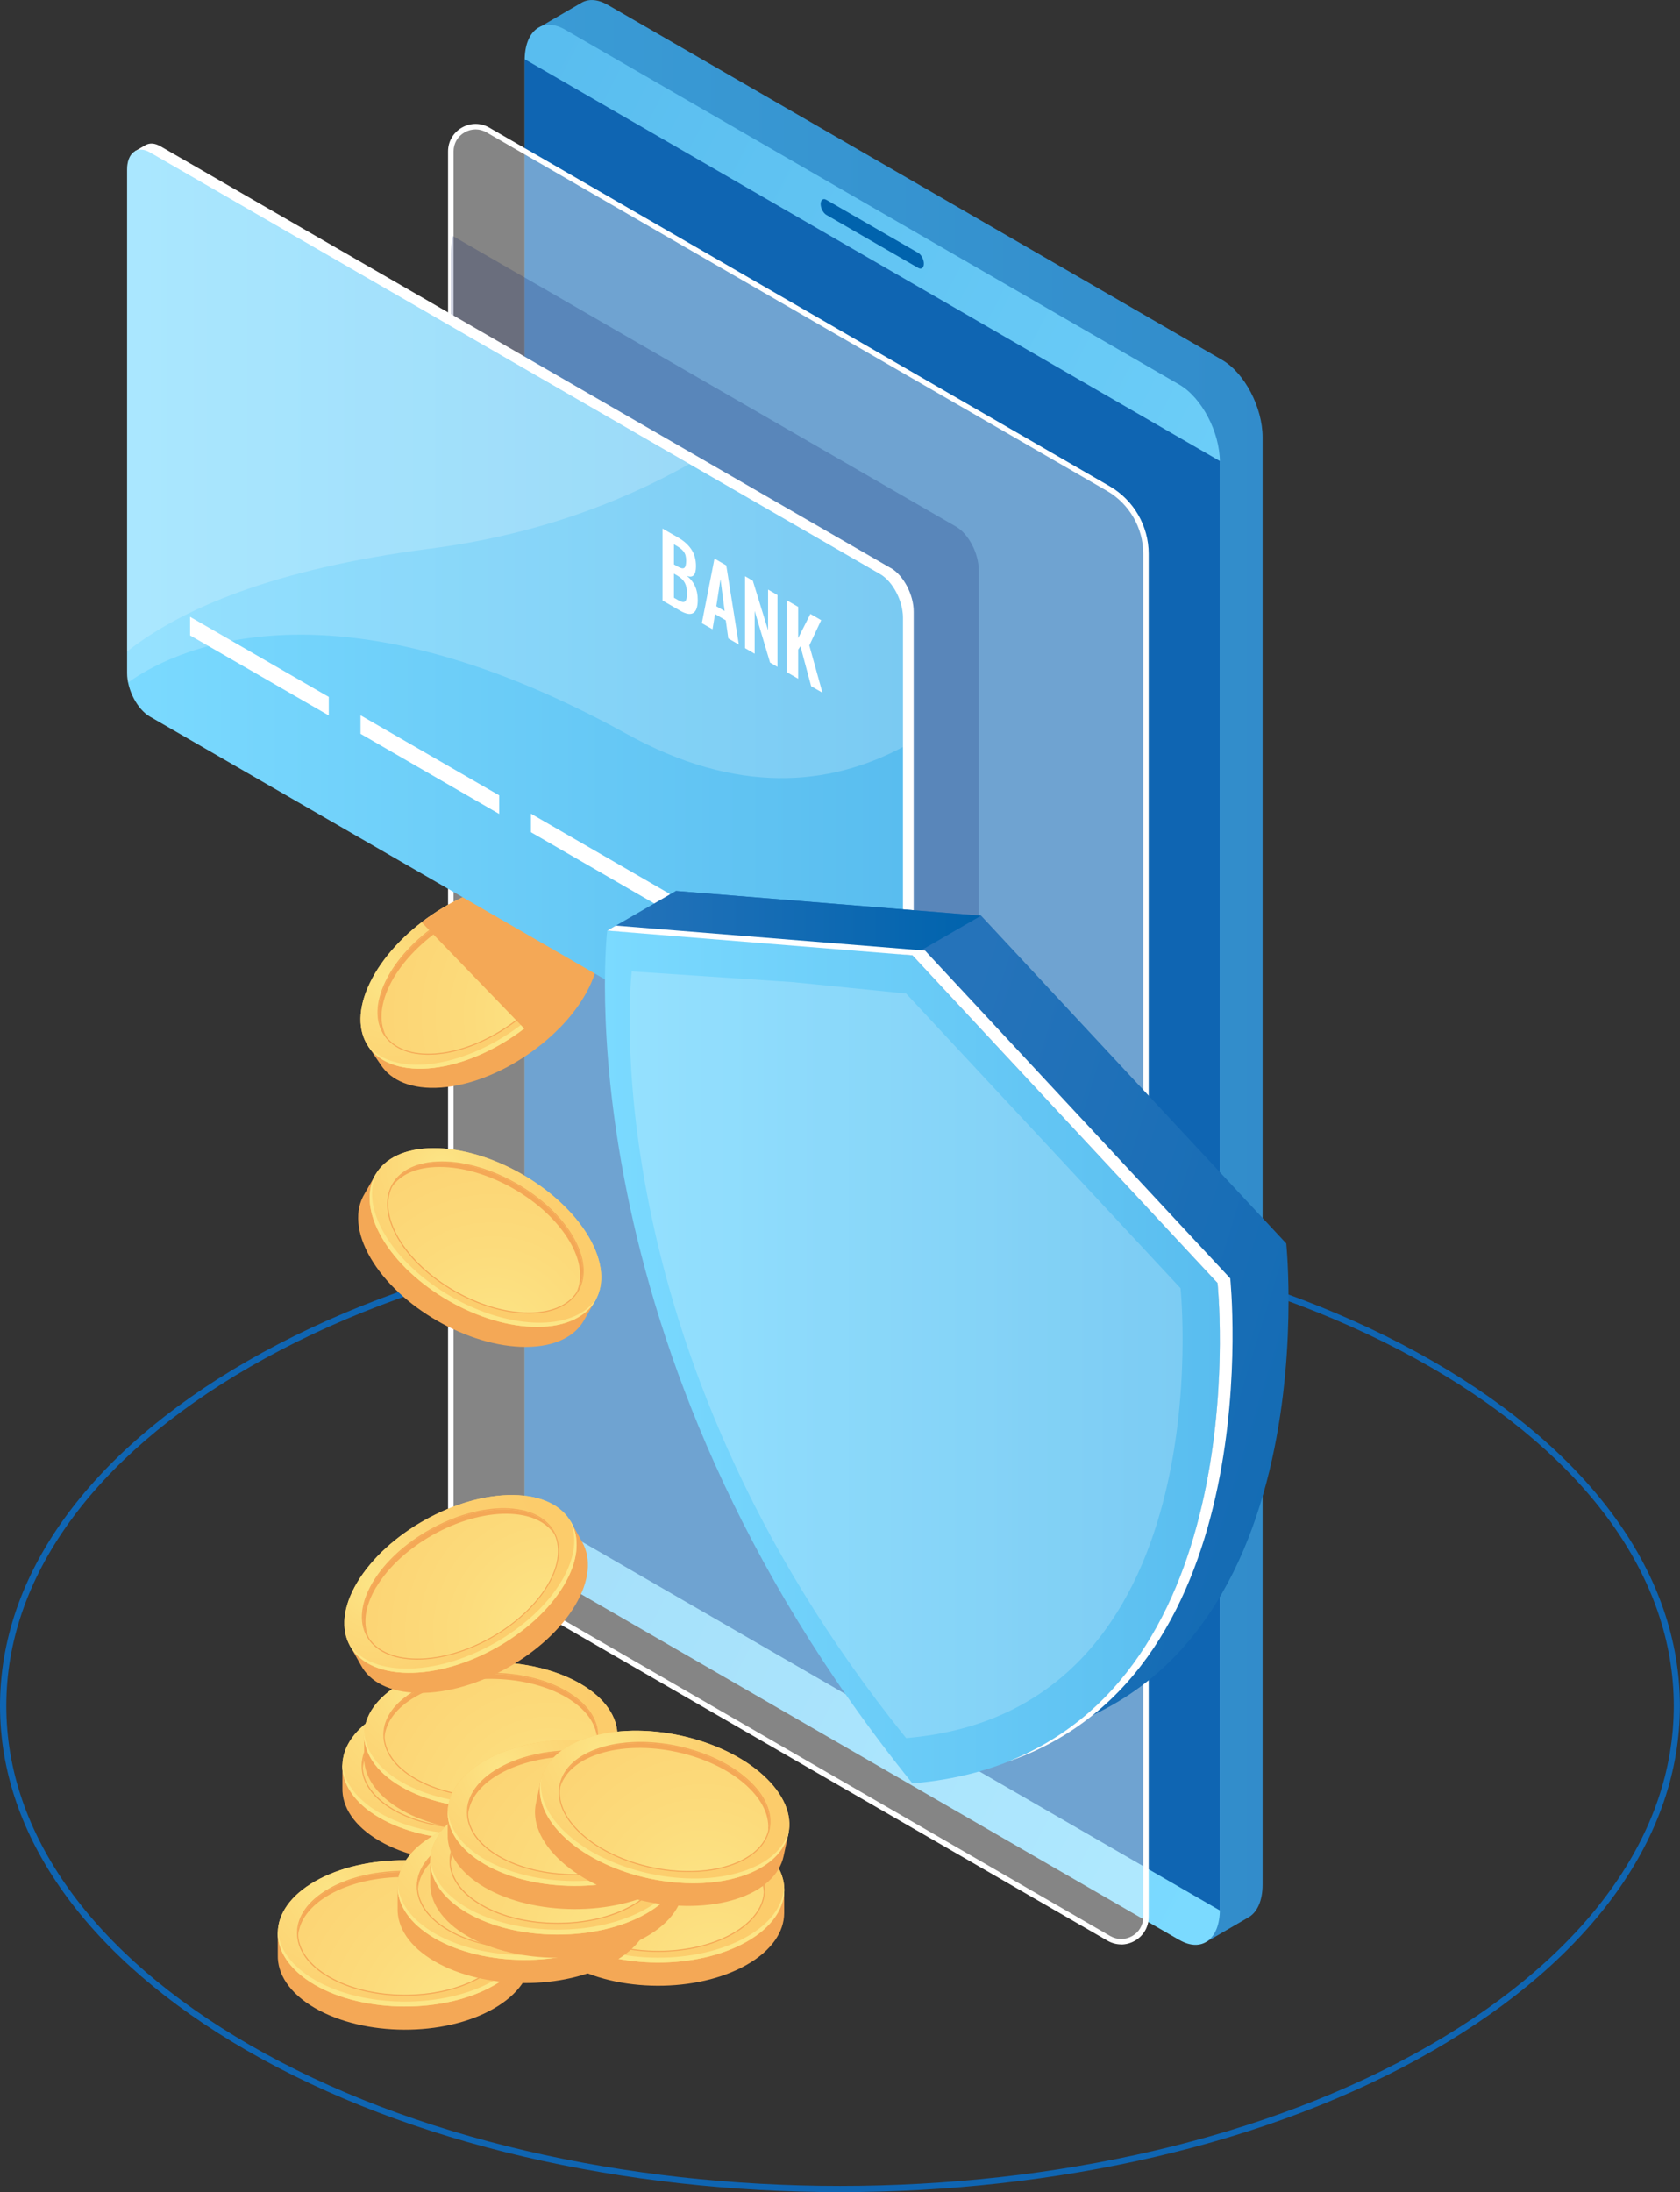 <?xml version="1.0" encoding="UTF-8"?> <svg xmlns="http://www.w3.org/2000/svg" xmlns:xlink="http://www.w3.org/1999/xlink" id="Layer_1" data-name="Layer 1" viewBox="0 0 237.91 310.35"><rect x="0" y="0" width="237.91" height="310.35" fill="#333333" stroke="none"/><defs><style> .cls-1 { fill: #fccc6b; } .cls-1, .cls-2, .cls-3, .cls-4, .cls-5, .cls-6, .cls-7, .cls-8, .cls-9, .cls-10, .cls-11, .cls-12, .cls-13, .cls-14, .cls-15, .cls-16, .cls-17, .cls-18, .cls-19, .cls-20, .cls-21, .cls-22, .cls-23, .cls-24, .cls-25, .cls-26, .cls-27, .cls-28, .cls-29, .cls-30, .cls-31, .cls-32, .cls-33, .cls-34, .cls-35, .cls-36, .cls-37 { stroke-width: 0px; } .cls-2 { fill: url(#_ÂÁ_Ï_ÌÌ_È_ËÂÌÚ_345); } .cls-3 { fill: url(#_ÂÁ_Ï_ÌÌ_È_ËÂÌÚ_74-19); } .cls-4 { fill: url(#_ÂÁ_Ï_ÌÌ_È_ËÂÌÚ_74-20); } .cls-5 { fill: url(#_ÂÁ_Ï_ÌÌ_È_ËÂÌÚ_74-3); } .cls-6 { fill: #f4a856; } .cls-7 { fill: url(#_ÂÁ_Ï_ÌÌ_È_ËÂÌÚ_74-6); } .cls-8 { fill: url(#_ÂÁ_Ï_ÌÌ_È_ËÂÌÚ_74-7); } .cls-9 { fill: url(#_ÂÁ_Ï_ÌÌ_È_ËÂÌÚ_74-16); } .cls-10 { fill: url(#_ÂÁ_Ï_ÌÌ_È_ËÂÌÚ_74); } .cls-11 { fill: url(#_ÂÁ_Ï_ÌÌ_È_ËÂÌÚ_74-18); } .cls-12 { fill: url(#_ÂÁ_Ï_ÌÌ_È_ËÂÌÚ_74-12); } .cls-13 { fill: url(#_ÂÁ_Ï_ÌÌ_È_ËÂÌÚ_74-8); } .cls-14 { fill: #fce586; } .cls-15 { fill: url(#_ÂÁ_Ï_ÌÌ_È_ËÂÌÚ_325); } .cls-16 { fill: url(#_ÂÁ_Ï_ÌÌ_È_ËÂÌÚ_17-2); } .cls-17 { fill: url(#_ÂÁ_Ï_ÌÌ_È_ËÂÌÚ_74-9); } .cls-18 { fill: url(#_ÂÁ_Ï_ÌÌ_È_ËÂÌÚ_74-14); } .cls-19 { fill: url(#_ÂÁ_Ï_ÌÌ_È_ËÂÌÚ_74-11); } .cls-20 { fill: url(#_ÂÁ_Ï_ÌÌ_È_ËÂÌÚ_74-10); } .cls-21 { fill: url(#_ÂÁ_Ï_ÌÌ_È_ËÂÌÚ_5); } .cls-22 { fill: url(#_ÂÁ_Ï_ÌÌ_È_ËÂÌÚ_74-4); } .cls-23 { fill: #0063ad; } .cls-24 { fill: url(#_ÂÁ_Ï_ÌÌ_È_ËÂÌÚ_123); } .cls-25 { opacity: .4; } .cls-25, .cls-29, .cls-31 { fill: #fff; } .cls-26 { fill: url(#_ÂÁ_Ï_ÌÌ_È_ËÂÌÚ_74-15); } .cls-27 { fill: url(#_ÂÁ_Ï_ÌÌ_È_ËÂÌÚ_74-2); } .cls-28 { fill: #041860; } .cls-28, .cls-29 { opacity: .2; } .cls-30 { fill: url(#_ÂÁ_Ï_ÌÌ_È_ËÂÌÚ_74-5); } .cls-32 { fill: url(#_ÂÁ_Ï_ÌÌ_È_ËÂÌÚ_74-22); } .cls-33 { fill: #0f65b2; } .cls-34 { fill: url(#_ÂÁ_Ï_ÌÌ_È_ËÂÌÚ_17); } .cls-35 { fill: url(#_ÂÁ_Ï_ÌÌ_È_ËÂÌÚ_74-17); } .cls-36 { fill: url(#_ÂÁ_Ï_ÌÌ_È_ËÂÌÚ_74-21); } .cls-37 { fill: url(#_ÂÁ_Ï_ÌÌ_È_ËÂÌÚ_74-13); } </style><linearGradient id="_ÂÁ_Ï_ÌÌ_È_ËÂÌÚ_325" data-name="¡ÂÁ˚ÏˇÌÌ˚È „‡‰ËÂÌÚ 325" x1="76.49" y1="137.46" x2="342.12" y2="137.46" gradientUnits="userSpaceOnUse"><stop offset="0" stop-color="#3a9bd5"></stop><stop offset=".52" stop-color="#2f87c7"></stop><stop offset="1" stop-color="#297bbf"></stop></linearGradient><linearGradient id="_ÂÁ_Ï_ÌÌ_È_ËÂÌÚ_5" data-name="¡ÂÁ˚ÏˇÌÌ˚È „‡‰ËÂÌÚ 5" x1="-96.34" y1="759.79" x2="61.68" y2="843.05" gradientTransform="translate(138.21 -777.73) rotate(30) skewX(30)" gradientUnits="userSpaceOnUse"><stop offset="0" stop-color="#59bdef"></stop><stop offset="1" stop-color="#7bdaff"></stop></linearGradient><radialGradient id="_ÂÁ_Ï_ÌÌ_È_ËÂÌÚ_74" data-name="¡ÂÁ˚ÏˇÌÌ˚È „‡‰ËÂÌÚ 74" cx="1758.48" cy="-772.3" fx="1758.48" fy="-772.3" r="25.61" gradientTransform="translate(-434.66 1996.2) rotate(-51.52)" gradientUnits="userSpaceOnUse"><stop offset="0" stop-color="#fce586"></stop><stop offset=".23" stop-color="#fcdb7b"></stop><stop offset=".62" stop-color="#fccf6f"></stop><stop offset="1" stop-color="#fccc6b"></stop></radialGradient><radialGradient id="_ÂÁ_Ï_ÌÌ_È_ËÂÌÚ_74-2" data-name="¡ÂÁ˚ÏˇÌÌ˚È „‡‰ËÂÌÚ 74" cx="1770.9" cy="-749.38" fx="1770.9" fy="-749.38" r="60.92" xlink:href="#_ÂÁ_Ï_ÌÌ_È_ËÂÌÚ_74"></radialGradient><linearGradient id="_ÂÁ_Ï_ÌÌ_È_ËÂÌÚ_17" data-name="¡ÂÁ˚ÏˇÌÌ˚È „‡‰ËÂÌÚ 17" x1="18" y1="91.37" x2="127.88" y2="91.37" gradientUnits="userSpaceOnUse"><stop offset="0" stop-color="#7bdaff"></stop><stop offset="1" stop-color="#59bdef"></stop></linearGradient><radialGradient id="_ÂÁ_Ï_ÌÌ_È_ËÂÌÚ_74-3" data-name="¡ÂÁ˚ÏˇÌÌ˚È „‡‰ËÂÌÚ 74" cx="654.54" cy="-768.58" fx="654.54" fy="-768.58" r="25.61" gradientTransform="translate(-343.97 1170.98) rotate(-17.07)" xlink:href="#_ÂÁ_Ï_ÌÌ_È_ËÂÌÚ_74"></radialGradient><radialGradient id="_ÂÁ_Ï_ÌÌ_È_ËÂÌÚ_74-4" data-name="¡ÂÁ˚ÏˇÌÌ˚È „‡‰ËÂÌÚ 74" cx="666.96" cy="-745.66" fx="666.96" fy="-745.66" r="60.92" gradientTransform="translate(-343.97 1170.98) rotate(-17.07)" xlink:href="#_ÂÁ_Ï_ÌÌ_È_ËÂÌÚ_74"></radialGradient><radialGradient id="_ÂÁ_Ï_ÌÌ_È_ËÂÌÚ_74-5" data-name="¡ÂÁ˚ÏˇÌÌ˚È „‡‰ËÂÌÚ 74" cx="658.77" cy="-771.88" fx="658.77" fy="-771.88" r="25.61" gradientTransform="translate(-343.97 1170.98) rotate(-17.07)" xlink:href="#_ÂÁ_Ï_ÌÌ_È_ËÂÌÚ_74"></radialGradient><radialGradient id="_ÂÁ_Ï_ÌÌ_È_ËÂÌÚ_74-6" data-name="¡ÂÁ˚ÏˇÌÌ˚È „‡‰ËÂÌÚ 74" cx="671.19" cy="-748.95" fx="671.19" fy="-748.95" r="60.92" gradientTransform="translate(-343.97 1170.98) rotate(-17.07)" xlink:href="#_ÂÁ_Ï_ÌÌ_È_ËÂÌÚ_74"></radialGradient><radialGradient id="_ÂÁ_Ï_ÌÌ_È_ËÂÌÚ_74-7" data-name="¡ÂÁ˚ÏˇÌÌ˚È „‡‰ËÂÌÚ 74" cx="674.95" cy="-744.06" fx="674.95" fy="-744.06" r="25.61" gradientTransform="translate(-343.97 1170.98) rotate(-17.07)" xlink:href="#_ÂÁ_Ï_ÌÌ_È_ËÂÌÚ_74"></radialGradient><radialGradient id="_ÂÁ_Ï_ÌÌ_È_ËÂÌÚ_74-8" data-name="¡ÂÁ˚ÏˇÌÌ˚È „‡‰ËÂÌÚ 74" cx="687.37" cy="-721.14" fx="687.37" fy="-721.14" r="60.92" gradientTransform="translate(-343.97 1170.98) rotate(-17.07)" xlink:href="#_ÂÁ_Ï_ÌÌ_È_ËÂÌÚ_74"></radialGradient><radialGradient id="_ÂÁ_Ï_ÌÌ_È_ËÂÌÚ_74-9" data-name="¡ÂÁ˚ÏˇÌÌ˚È „‡‰ËÂÌÚ 74" cx="638.84" cy="-748.65" fx="638.84" fy="-748.65" r="25.61" gradientTransform="translate(-343.97 1170.98) rotate(-17.07)" xlink:href="#_ÂÁ_Ï_ÌÌ_È_ËÂÌÚ_74"></radialGradient><radialGradient id="_ÂÁ_Ï_ÌÌ_È_ËÂÌÚ_74-10" data-name="¡ÂÁ˚ÏˇÌÌ˚È „‡‰ËÂÌÚ 74" cx="651.26" cy="-725.72" fx="651.26" fy="-725.72" r="60.92" gradientTransform="translate(-343.97 1170.98) rotate(-17.07)" xlink:href="#_ÂÁ_Ï_ÌÌ_È_ËÂÌÚ_74"></radialGradient><radialGradient id="_ÂÁ_Ï_ÌÌ_È_ËÂÌÚ_74-11" data-name="¡ÂÁ˚ÏˇÌÌ˚È „‡‰ËÂÌÚ 74" cx="657" cy="-749.97" fx="657" fy="-749.97" r="25.61" gradientTransform="translate(-343.97 1170.98) rotate(-17.07)" xlink:href="#_ÂÁ_Ï_ÌÌ_È_ËÂÌÚ_74"></radialGradient><radialGradient id="_ÂÁ_Ï_ÌÌ_È_ËÂÌÚ_74-12" data-name="¡ÂÁ˚ÏˇÌÌ˚È „‡‰ËÂÌÚ 74" cx="669.42" cy="-727.05" fx="669.42" fy="-727.05" r="60.92" gradientTransform="translate(-343.97 1170.98) rotate(-17.07)" xlink:href="#_ÂÁ_Ï_ÌÌ_È_ËÂÌÚ_74"></radialGradient><radialGradient id="_ÂÁ_Ï_ÌÌ_È_ËÂÌÚ_74-13" data-name="¡ÂÁ˚ÏˇÌÌ˚È „‡‰ËÂÌÚ 74" cx="662.48" cy="-752.03" fx="662.48" fy="-752.03" r="25.61" gradientTransform="translate(-343.97 1170.98) rotate(-17.07)" xlink:href="#_ÂÁ_Ï_ÌÌ_È_ËÂÌÚ_74"></radialGradient><radialGradient id="_ÂÁ_Ï_ÌÌ_È_ËÂÌÚ_74-14" data-name="¡ÂÁ˚ÏˇÌÌ˚È „‡‰ËÂÌÚ 74" cx="674.9" cy="-729.11" fx="674.9" fy="-729.11" r="60.92" gradientTransform="translate(-343.97 1170.98) rotate(-17.07)" xlink:href="#_ÂÁ_Ï_ÌÌ_È_ËÂÌÚ_74"></radialGradient><radialGradient id="_ÂÁ_Ï_ÌÌ_È_ËÂÌÚ_74-15" data-name="¡ÂÁ˚ÏˇÌÌ˚È „‡‰ËÂÌÚ 74" cx="666.85" cy="-757.9" fx="666.85" fy="-757.9" r="25.61" gradientTransform="translate(-343.97 1170.98) rotate(-17.07)" xlink:href="#_ÂÁ_Ï_ÌÌ_È_ËÂÌÚ_74"></radialGradient><radialGradient id="_ÂÁ_Ï_ÌÌ_È_ËÂÌÚ_74-16" data-name="¡ÂÁ˚ÏˇÌÌ˚È „‡‰ËÂÌÚ 74" cx="679.27" cy="-734.98" fx="679.27" fy="-734.98" r="60.92" gradientTransform="translate(-343.97 1170.98) rotate(-17.07)" xlink:href="#_ÂÁ_Ï_ÌÌ_È_ËÂÌÚ_74"></radialGradient><radialGradient id="_ÂÁ_Ï_ÌÌ_È_ËÂÌÚ_74-17" data-name="¡ÂÁ˚ÏˇÌÌ˚È „‡‰ËÂÌÚ 74" cx="335.04" cy="-635.87" fx="335.04" fy="-635.87" r="25.61" gradientTransform="translate(-190.15 911.83) rotate(-5.26)" xlink:href="#_ÂÁ_Ï_ÌÌ_È_ËÂÌÚ_74"></radialGradient><radialGradient id="_ÂÁ_Ï_ÌÌ_È_ËÂÌÚ_74-18" data-name="¡ÂÁ˚ÏˇÌÌ˚È „‡‰ËÂÌÚ 74" cx="347.46" cy="-612.95" fx="347.46" fy="-612.95" r="60.92" gradientTransform="translate(-190.15 911.83) rotate(-5.26)" xlink:href="#_ÂÁ_Ï_ÌÌ_È_ËÂÌÚ_74"></radialGradient><radialGradient id="_ÂÁ_Ï_ÌÌ_È_ËÂÌÚ_74-19" data-name="¡ÂÁ˚ÏˇÌÌ˚È „‡‰ËÂÌÚ 74" cx="-129.29" cy="-404.49" fx="-129.29" fy="-404.49" r="25.61" gradientTransform="translate(101.89 587.78) rotate(12.42)" xlink:href="#_ÂÁ_Ï_ÌÌ_È_ËÂÌÚ_74"></radialGradient><radialGradient id="_ÂÁ_Ï_ÌÌ_È_ËÂÌÚ_74-20" data-name="¡ÂÁ˚ÏˇÌÌ˚È „‡‰ËÂÌÚ 74" cx="-116.88" cy="-381.57" fx="-116.88" fy="-381.57" r="60.92" gradientTransform="translate(101.89 587.78) rotate(12.42)" xlink:href="#_ÂÁ_Ï_ÌÌ_È_ËÂÌÚ_74"></radialGradient><radialGradient id="_ÂÁ_Ï_ÌÌ_È_ËÂÌÚ_74-21" data-name="¡ÂÁ˚ÏˇÌÌ˚È „‡‰ËÂÌÚ 74" cx="1581.56" cy="-761" fx="1581.56" fy="-761" r="25.61" gradientTransform="translate(-480.02 1896.42) rotate(-46.62)" xlink:href="#_ÂÁ_Ï_ÌÌ_È_ËÂÌÚ_74"></radialGradient><radialGradient id="_ÂÁ_Ï_ÌÌ_È_ËÂÌÚ_74-22" data-name="¡ÂÁ˚ÏˇÌÌ˚È „‡‰ËÂÌÚ 74" cx="1593.98" cy="-738.08" fx="1593.98" fy="-738.08" r="60.92" gradientTransform="translate(-480.02 1896.42) rotate(-46.62)" xlink:href="#_ÂÁ_Ï_ÌÌ_È_ËÂÌÚ_74"></radialGradient><linearGradient id="_ÂÁ_Ï_ÌÌ_È_ËÂÌÚ_345" data-name="¡ÂÁ˚ÏˇÌÌ˚È „‡‰ËÂÌÚ 345" x1="-866.79" y1="417.5" x2="-742.36" y2="460.75" gradientTransform="translate(877.07 126.55) rotate(30) skewX(30)" gradientUnits="userSpaceOnUse"><stop offset="0" stop-color="#2573ba"></stop><stop offset=".91" stop-color="#0364ae"></stop><stop offset="1" stop-color="#0063ad"></stop></linearGradient><linearGradient id="_ÂÁ_Ï_ÌÌ_È_ËÂÌÚ_123" data-name="¡ÂÁ˚ÏˇÌÌ˚È „‡‰ËÂÌÚ 123" x1="-618.04" y1="130.69" x2="-565.1" y2="130.69" gradientTransform="translate(-479.11) rotate(-180) scale(1 -1)" gradientUnits="userSpaceOnUse"><stop offset="0" stop-color="#0063ad"></stop><stop offset="1" stop-color="#2573ba"></stop></linearGradient><linearGradient id="_ÂÁ_Ï_ÌÌ_È_ËÂÌÚ_17-2" data-name="¡ÂÁ˚ÏˇÌÌ˚È „‡‰ËÂÌÚ 17" x1="-913.86" y1="432.24" x2="-813.3" y2="432.24" gradientTransform="translate(877.07 126.55) rotate(30) skewX(30)" xlink:href="#_ÂÁ_Ï_ÌÌ_È_ËÂÌÚ_17"></linearGradient></defs><g><path class="cls-33" d="M118.96,310.35c-30.43,0-60.86-6.69-84.02-20.06C12.41,277.28,0,259.96,0,241.52s12.41-35.76,34.93-48.77c46.33-26.75,121.71-26.75,168.04,0,22.53,13.01,34.93,30.32,34.93,48.77s-12.41,35.76-34.93,48.77h0c-23.16,13.37-53.6,20.06-84.02,20.06ZM118.95,173.57c-30.27,0-60.53,6.65-83.58,19.96C13.14,206.36.89,223.41.89,241.52s12.25,35.16,34.49,48c46.09,26.61,121.07,26.61,167.16,0h0c22.24-12.84,34.49-29.89,34.49-48s-12.25-35.16-34.49-48c-23.04-13.3-53.31-19.96-83.58-19.96Z"></path><g><path class="cls-15" d="M173.06,50.95L86.07.69c-1.4-.81-2.69-.88-3.68-.33l-5.9,3.44,3.86,2.33v203.81c0,4.22,2.56,9.12,5.73,10.94l85.98,49.68-1.23,4.36,5.95-3.46h0c1.23-.69,2.02-2.32,2.02-4.65V61.9c0-4.22-2.56-9.12-5.73-10.94Z"></path><path class="cls-21" d="M167.02,274.66l-86.99-50.27c-3.16-1.83-5.73-6.73-5.73-10.94V8.53c0-4.22,2.56-6.16,5.73-4.33l86.99,50.26c3.16,1.83,5.73,6.73,5.73,10.94v204.92c0,4.22-2.56,6.16-5.73,4.33Z"></path><polygon class="cls-33" points="172.75 270.47 74.31 213.59 74.31 8.39 172.75 65.27 172.75 270.47"></polygon><g><path class="cls-25" d="M157.03,274.41l-87.86-50.77c-3.29-1.9-5.32-5.42-5.32-9.23V21.44c0-2.7,2.92-4.38,5.26-3.03l87.86,50.77c3.29,1.9,5.32,5.42,5.32,9.23v192.99c0,2.7-2.92,4.38-5.26,3.03Z"></path><path class="cls-31" d="M158.78,275.28c-.67,0-1.34-.18-1.95-.53l-87.86-50.77c-3.4-1.97-5.52-5.63-5.52-9.56V21.44c0-1.41.73-2.67,1.95-3.37,1.22-.7,2.67-.71,3.89,0l87.86,50.77c3.4,1.97,5.52,5.63,5.52,9.56v192.99c0,1.41-.73,2.67-1.95,3.37-.61.35-1.28.53-1.95.53ZM67.35,18.32c-.54,0-1.07.14-1.56.42-.98.56-1.56,1.57-1.56,2.7v192.99c0,3.65,1.97,7.06,5.13,8.89l87.86,50.77c.98.56,2.14.56,3.12,0,.98-.56,1.56-1.57,1.56-2.7V78.39c0-3.65-1.97-7.06-5.13-8.89L68.9,18.74c-.49-.28-1.02-.42-1.56-.42Z"></path></g><path class="cls-23" d="M130.03,37.93l-13.01-7.51c-.44-.26-.8-.94-.8-1.53h0c0-.59.36-.86.8-.6l13.01,7.51c.44.25.8.94.8,1.53h0c0,.59-.36.86-.8.6Z"></path></g><path class="cls-28" d="M135.38,154.41c1.78,1.03,3.22-.06,3.22-2.44v-71.26c0-2.37-1.44-5.13-3.22-6.16l-71.26-41.14c-.18.82-.27,1.68-.27,2.57v77.13l71.54,41.3Z"></path><g><path class="cls-6" d="M81.83,128v1.77c-1.5-.71-3.44-1.03-5.73-.86-8.06.59-17.46,6.97-20.98,14.25-.98,2.02-1.4,3.89-1.33,5.53l-1.63-.54,1.76,2.59h0c1.46,2.26,4.43,3.53,8.54,3.23,8.06-.59,17.46-6.97,20.98-14.25,1.76-3.64,1.72-6.82.23-9.01h0l-1.84-2.71Z"></path><path class="cls-1" d="M81.6,137c-3.52,7.28-12.91,13.66-20.98,14.25-8.06.59-11.75-4.83-8.23-12.11,3.52-7.28,12.91-13.66,20.98-14.25s11.75,4.83,8.23,12.11Z"></path><path class="cls-10" d="M81.6,137c-3.52,7.28-12.91,13.66-20.98,14.25-8.06.59-11.75-4.83-8.23-12.11,3.52-7.28,12.91-13.66,20.98-14.25s11.75,4.83,8.23,12.11Z"></path><path class="cls-6" d="M72.06,145.32c-3.23,2.22-6.97,3.72-10.4,3.97-3.33.24-5.9-.71-7.24-2.67-1.34-1.97-1.27-4.71.18-7.71,2.97-6.14,10.93-11.55,17.74-12.05,3.33-.24,5.9.71,7.24,2.67,1.34,1.97,1.27,4.71-.18,7.71-1.47,3.04-4.16,5.9-7.33,8.07ZM62.1,131.08c-3.13,2.14-5.78,4.96-7.23,7.96-1.41,2.9-1.48,5.54-.21,7.41,1.27,1.87,3.75,2.78,6.96,2.54,6.71-.49,14.56-5.82,17.49-11.88,1.41-2.9,1.48-5.54.21-7.41-1.27-1.87-3.75-2.78-6.96-2.54-3.39.25-7.07,1.73-10.26,3.92Z"></path><path class="cls-27" d="M79.25,137.18c-2.96,6.11-10.84,11.47-17.61,11.96-6.77.5-9.86-4.06-6.91-10.17,2.96-6.11,10.84-11.47,17.61-11.96,6.77-.5,9.86,4.06,6.91,10.17Z"></path><path class="cls-6" d="M55.14,139.57c2.96-6.11,10.84-11.47,17.61-11.96,3.2-.23,5.58.66,6.89,2.32-1.18-2.03-3.72-3.17-7.29-2.91-6.77.5-14.66,5.85-17.61,11.96-1.56,3.22-1.43,6.01.02,7.85-1.06-1.82-1.01-4.36.38-7.25Z"></path><path class="cls-14" d="M81.21,136.44c-3.52,7.28-12.91,13.66-20.98,14.25-3.86.28-6.71-.81-8.25-2.83,1.42,2.37,4.43,3.7,8.64,3.4,8.06-.59,17.46-6.97,20.98-14.25,1.84-3.8,1.71-7.08.03-9.28,1.3,2.18,1.27,5.23-.41,8.72Z"></path></g><path class="cls-6" d="M79.14,145.62c1.8-1.82,3.29-3.82,4.3-5.9,1.76-3.64,1.72-6.82.23-9.01l-1.84-2.71s-.06-.07-.09-.11c-.04-.06-.08-.11-.12-.17.01.02.02.04.03.06-1.53-2.05-4.39-3.17-8.28-2.89-4.56.33-9.55,2.52-13.66,5.68l14.52,15.04h4.91Z"></path><g><path class="cls-31" d="M126.15,80.43L22.72,20.71c-.81-.47-1.54-.49-2.11-.17h0s-1.54.89-1.54.89c0,0,.35.05.71.1-.19.44-.29.98-.29,1.61v71.26c0,2.37,1.44,5.13,3.23,6.16l103.43,59.71c.2.11.39.2.57.26v.81l1.55-.9h0c.68-.39,1.12-1.31,1.12-2.6v-71.26c0-2.37-1.44-5.13-3.23-6.16Z"></path><path class="cls-34" d="M124.65,161.16L21.22,101.45c-1.78-1.03-3.22-3.79-3.22-6.16V24.02c0-2.37,1.44-3.47,3.22-2.44l103.43,59.71c1.78,1.03,3.22,3.79,3.22,6.16v71.26c0,2.37-1.44,3.47-3.22,2.44Z"></path><g><path class="cls-31" d="M93.82,85v-10.17l2.16,1.24c.41.24.76.48,1.06.74.3.26.57.55.81.89.23.33.41.7.53,1.11s.18.86.18,1.35c0,1.25-.44,1.71-1.3,1.36.52.41.91.9,1.16,1.46.26.56.39,1.21.39,1.96,0,.97-.21,1.58-.63,1.84-.42.26-1.04.15-1.84-.31l-2.53-1.46ZM95.43,79.9l.5.29c.47.27.79.34.97.21.18-.13.27-.47.27-1.02,0-.29-.03-.54-.09-.75-.06-.21-.16-.4-.29-.57-.14-.17-.29-.32-.46-.44-.17-.13-.39-.27-.67-.43l-.22-.13v2.85ZM95.43,84.62l.59.34c.48.28.81.34.99.19.18-.15.28-.52.28-1.12s-.1-1.12-.31-1.51c-.21-.4-.55-.73-1.04-1.02l-.5-.29v3.41Z"></path><path class="cls-31" d="M99.39,88.22l1.79-9.14,1.67.97,1.78,11.2-1.49-.86-.36-2.57-1.52-.88-.36,2.15-1.52-.87ZM101.44,85.83l1.18.68-.59-4.52-.59,3.84Z"></path><path class="cls-31" d="M105.51,91.75v-10.17l1.1.64,2.16,7.01v-5.76l1.33.77v10.17l-1.05-.61-2.18-7.31v6.06l-1.36-.79Z"></path><path class="cls-31" d="M111.42,95.16v-10.17l1.61.93v4.42l1.73-3.42,1.53.88-1.68,3.58,1.86,6.69-1.6-.92-1.52-5.66-.32.48v4.12l-1.61-.93Z"></path></g><g><polygon class="cls-31" points="46.56 101.29 26.92 89.96 26.92 87.33 46.56 98.67 46.56 101.29"></polygon><polygon class="cls-31" points="70.69 115.23 51.06 103.89 51.06 101.27 70.69 112.6 70.69 115.23"></polygon><polygon class="cls-31" points="94.82 129.16 75.19 117.82 75.19 115.2 94.82 126.54 94.82 129.16"></polygon><polygon class="cls-31" points="118.96 143.09 99.32 131.76 99.32 129.13 118.96 140.47 118.96 143.09"></polygon></g><path class="cls-29" d="M124.65,81.3L21.22,21.59c-1.78-1.03-3.22.06-3.22,2.44v71.26c0,.43.06.88.15,1.33,5.5-3.98,27.88-16.28,70.62,7.3,15.56,8.58,28.57,7.45,39.11,1.83v-18.28c0-2.37-1.44-5.13-3.22-6.16Z"></path><path class="cls-29" d="M60.87,77.68c14.52-1.87,26.66-6.32,36.74-11.99L21.22,21.59c-1.78-1.03-3.22.06-3.22,2.44v68.2c7.63-6.01,20.67-11.68,42.87-14.55Z"></path></g><g><path class="cls-6" d="M84.35,250.13l-.99,1.47c-.85-1.44-2.27-2.8-4.25-3.96-6.98-4.07-18.34-4.13-25.36-.11-1.94,1.11-3.35,2.42-4.22,3.81l-1.04-1.37v3.13s0,0,0,0c-.08,2.7,1.65,5.42,5.21,7.5,6.98,4.07,18.34,4.13,25.36.11,3.51-2.01,5.27-4.65,5.28-7.3h0v-3.28Z"></path><path class="cls-1" d="M79.07,257.42c-7.02,4.01-18.37,3.96-25.36-.11-6.98-4.07-6.96-10.63.07-14.64,7.02-4.01,18.37-3.96,25.36.11,6.98,4.07,6.96,10.63-.07,14.64Z"></path><path class="cls-5" d="M79.07,257.42c-7.02,4.01-18.37,3.96-25.36-.11-6.98-4.07-6.96-10.63.07-14.64,7.02-4.01,18.37-3.96,25.36.11,6.98,4.07,6.96,10.63-.07,14.64Z"></path><path class="cls-6" d="M66.5,258.88c-3.92,0-7.85-.87-10.83-2.61-2.89-1.68-4.47-3.92-4.46-6.3.01-2.38,1.61-4.6,4.51-6.26,5.93-3.39,15.54-3.34,21.44.1,2.89,1.68,4.47,3.92,4.46,6.3-.01,2.38-1.61,4.6-4.51,6.26-2.93,1.68-6.77,2.51-10.61,2.51ZM66.34,241.51c-3.79,0-7.57.82-10.46,2.48-2.8,1.6-4.35,3.73-4.36,5.99-.01,2.27,1.52,4.41,4.31,6.03,5.81,3.39,15.29,3.43,21.14.09,2.8-1.6,4.35-3.73,4.36-5.99.01-2.26-1.52-4.41-4.31-6.03-2.94-1.71-6.81-2.57-10.68-2.57Z"></path><path class="cls-22" d="M77.04,256.24c-5.89,3.37-15.43,3.33-21.29-.1-5.86-3.42-5.84-8.92.05-12.29,5.89-3.37,15.43-3.33,21.29.1,5.86,3.42,5.84,8.92-.05,12.29Z"></path><path class="cls-6" d="M55.8,244.57c5.89-3.37,15.43-3.33,21.29.1,2.77,1.62,4.23,3.7,4.37,5.81.18-2.34-1.28-4.72-4.37-6.53-5.86-3.42-15.4-3.46-21.29-.1-3.11,1.77-4.58,4.14-4.42,6.49.16-2.1,1.63-4.17,4.42-5.77Z"></path><path class="cls-14" d="M79.07,256.74c-7.02,4.01-18.37,3.96-25.36-.11-3.34-1.95-5.07-4.47-5.21-7-.17,2.76,1.56,5.56,5.2,7.69,6.98,4.07,18.34,4.13,25.36.11,3.66-2.09,5.42-4.88,5.27-7.64-.16,2.53-1.91,5.04-5.27,6.96Z"></path></g><g><path class="cls-6" d="M87.43,245.73l-.99,1.47c-.85-1.44-2.27-2.8-4.25-3.96-6.98-4.07-18.34-4.13-25.36-.11-1.94,1.11-3.35,2.42-4.22,3.81l-1.04-1.37v3.13s0,0,0,0c-.08,2.7,1.65,5.42,5.21,7.5,6.98,4.07,18.34,4.13,25.36.11,3.51-2.01,5.27-4.65,5.28-7.3h0v-3.28Z"></path><path class="cls-1" d="M82.15,253.03c-7.02,4.01-18.37,3.96-25.36-.11-6.98-4.07-6.96-10.63.07-14.64,7.02-4.01,18.37-3.96,25.36.11,6.98,4.07,6.96,10.63-.07,14.64Z"></path><path class="cls-30" d="M82.15,253.03c-7.02,4.01-18.37,3.96-25.36-.11-6.98-4.07-6.96-10.63.07-14.64,7.02-4.01,18.37-3.96,25.36.11,6.98,4.07,6.96,10.63-.07,14.64Z"></path><path class="cls-6" d="M69.58,254.49c-3.92,0-7.85-.87-10.83-2.61-2.89-1.68-4.47-3.92-4.46-6.3.01-2.38,1.61-4.6,4.51-6.26,5.93-3.39,15.54-3.34,21.44.1,2.89,1.68,4.47,3.92,4.46,6.3-.01,2.38-1.61,4.6-4.51,6.26-2.93,1.68-6.77,2.51-10.61,2.51ZM69.42,237.11c-3.79,0-7.57.82-10.46,2.48-2.8,1.6-4.35,3.73-4.36,5.99-.01,2.27,1.52,4.41,4.31,6.03,5.81,3.39,15.29,3.43,21.14.09,2.8-1.6,4.35-3.73,4.36-5.99.01-2.26-1.52-4.41-4.31-6.03-2.94-1.71-6.81-2.57-10.68-2.57Z"></path><path class="cls-7" d="M80.12,251.85c-5.89,3.37-15.43,3.33-21.29-.1-5.86-3.42-5.84-8.92.05-12.29,5.89-3.37,15.43-3.33,21.29.1,5.86,3.42,5.84,8.92-.05,12.29Z"></path><path class="cls-6" d="M58.88,240.18c5.89-3.37,15.43-3.33,21.29.1,2.77,1.62,4.23,3.7,4.37,5.81.18-2.34-1.27-4.72-4.37-6.53-5.86-3.42-15.4-3.46-21.29-.1-3.11,1.77-4.58,4.14-4.42,6.49.16-2.1,1.63-4.17,4.42-5.77Z"></path><path class="cls-14" d="M82.15,252.35c-7.02,4.01-18.37,3.96-25.36-.11-3.34-1.95-5.07-4.47-5.21-7-.17,2.76,1.56,5.56,5.2,7.69,6.98,4.07,18.34,4.13,25.36.11,3.66-2.09,5.42-4.88,5.27-7.64-.16,2.53-1.91,5.04-5.27,6.96Z"></path></g><g><path class="cls-6" d="M111.06,267.57l-.99,1.47c-.85-1.44-2.27-2.8-4.25-3.96-6.98-4.07-18.34-4.13-25.36-.11-1.94,1.11-3.35,2.42-4.22,3.81l-1.04-1.37v3.13s0,0,0,0c-.08,2.7,1.65,5.42,5.21,7.5,6.98,4.07,18.34,4.13,25.36.11,3.51-2.01,5.27-4.65,5.28-7.3h0v-3.28Z"></path><path class="cls-1" d="M105.78,274.87c-7.02,4.01-18.37,3.96-25.36-.11s-6.96-10.63.07-14.64c7.02-4.01,18.37-3.96,25.36.11,6.98,4.07,6.96,10.63-.06,14.64Z"></path><path class="cls-8" d="M105.78,274.87c-7.02,4.01-18.37,3.96-25.36-.11s-6.96-10.63.07-14.64c7.02-4.01,18.37-3.96,25.36.11,6.98,4.07,6.96,10.63-.06,14.64Z"></path><path class="cls-6" d="M93.21,276.33c-3.92,0-7.85-.87-10.83-2.61-2.89-1.68-4.47-3.92-4.46-6.3.01-2.38,1.61-4.6,4.51-6.26,5.93-3.39,15.54-3.34,21.44.1,2.89,1.68,4.47,3.92,4.46,6.3-.01,2.38-1.61,4.6-4.51,6.26-2.93,1.68-6.77,2.51-10.61,2.51ZM93.05,258.95c-3.79,0-7.57.82-10.46,2.48-2.8,1.6-4.35,3.73-4.36,5.99-.01,2.27,1.52,4.41,4.31,6.03,5.81,3.39,15.29,3.43,21.14.09,2.8-1.6,4.35-3.73,4.36-5.99.01-2.26-1.52-4.41-4.31-6.03-2.94-1.71-6.81-2.57-10.68-2.57Z"></path><path class="cls-13" d="M103.75,273.68c-5.89,3.37-15.43,3.33-21.29-.1-5.86-3.42-5.84-8.92.05-12.29,5.89-3.37,15.43-3.33,21.29.1,5.86,3.42,5.84,8.92-.05,12.29Z"></path><path class="cls-6" d="M82.51,262.02c5.89-3.37,15.43-3.33,21.29.1,2.77,1.62,4.23,3.7,4.37,5.81.18-2.34-1.27-4.72-4.37-6.53-5.86-3.42-15.4-3.46-21.29-.1-3.11,1.77-4.58,4.14-4.42,6.49.16-2.1,1.63-4.17,4.42-5.77Z"></path><path class="cls-14" d="M105.78,274.18c-7.02,4.01-18.37,3.96-25.36-.11-3.34-1.95-5.07-4.47-5.21-7-.17,2.76,1.56,5.56,5.2,7.69,6.98,4.07,18.34,4.13,25.36.11,3.66-2.09,5.42-4.88,5.27-7.64-.16,2.53-1.91,5.04-5.27,6.96Z"></path></g><g><path class="cls-6" d="M75.2,273.79l-.99,1.47c-.85-1.44-2.27-2.8-4.25-3.96-6.98-4.07-18.34-4.13-25.36-.11-1.94,1.11-3.35,2.42-4.22,3.81l-1.04-1.37v3.13s0,0,0,0c-.08,2.7,1.65,5.42,5.21,7.5,6.98,4.07,18.34,4.13,25.36.11,3.51-2.01,5.27-4.65,5.28-7.3h0v-3.28Z"></path><path class="cls-1" d="M69.92,281.09c-7.02,4.01-18.37,3.96-25.36-.11-6.98-4.07-6.96-10.63.07-14.64,7.02-4.01,18.37-3.96,25.36.11,6.98,4.07,6.96,10.63-.06,14.64Z"></path><path class="cls-17" d="M69.92,281.09c-7.02,4.01-18.37,3.96-25.36-.11-6.98-4.07-6.96-10.63.07-14.64,7.02-4.01,18.37-3.96,25.36.11,6.98,4.07,6.96,10.63-.06,14.64Z"></path><path class="cls-6" d="M57.35,282.55c-3.92,0-7.85-.87-10.83-2.61-2.89-1.68-4.47-3.92-4.46-6.3.01-2.38,1.61-4.6,4.51-6.26,5.93-3.39,15.54-3.34,21.44.1,2.89,1.68,4.47,3.92,4.46,6.3-.01,2.38-1.61,4.6-4.51,6.26-2.93,1.68-6.77,2.51-10.61,2.51ZM57.19,265.17c-3.79,0-7.57.82-10.46,2.48-2.8,1.6-4.35,3.73-4.36,5.99-.01,2.27,1.52,4.41,4.31,6.03,5.81,3.39,15.29,3.43,21.14.09,2.8-1.6,4.35-3.73,4.36-5.99.01-2.26-1.52-4.41-4.31-6.03-2.94-1.71-6.81-2.57-10.68-2.57Z"></path><path class="cls-20" d="M67.89,279.9c-5.89,3.37-15.43,3.33-21.29-.1-5.86-3.42-5.84-8.92.05-12.29,5.89-3.37,15.43-3.33,21.29.1,5.86,3.42,5.84,8.92-.05,12.29Z"></path><path class="cls-6" d="M46.65,268.24c5.89-3.37,15.43-3.33,21.29.1,2.77,1.62,4.23,3.7,4.37,5.81.18-2.34-1.27-4.72-4.37-6.53-5.86-3.42-15.4-3.46-21.29-.1-3.11,1.77-4.58,4.14-4.42,6.49.16-2.1,1.63-4.17,4.42-5.77Z"></path><path class="cls-14" d="M69.92,280.4c-7.02,4.01-18.37,3.96-25.36-.11-3.34-1.95-5.07-4.47-5.21-7-.17,2.76,1.56,5.56,5.2,7.69,6.98,4.07,18.34,4.13,25.36.11,3.66-2.09,5.42-4.88,5.27-7.64-.16,2.53-1.91,5.04-5.27,6.96Z"></path></g><g><path class="cls-6" d="M92.17,267.19l-.99,1.47c-.85-1.44-2.27-2.8-4.25-3.96-6.98-4.07-18.34-4.13-25.36-.11-1.94,1.11-3.35,2.42-4.22,3.81l-1.04-1.37v3.13s0,0,0,0c-.08,2.7,1.65,5.42,5.21,7.5,6.98,4.07,18.34,4.13,25.36.11,3.51-2.01,5.27-4.65,5.28-7.3h0v-3.28Z"></path><path class="cls-1" d="M86.88,274.49c-7.02,4.01-18.37,3.96-25.36-.11-6.98-4.07-6.96-10.63.06-14.64,7.02-4.01,18.37-3.96,25.36.11,6.98,4.07,6.96,10.63-.06,14.64Z"></path><path class="cls-19" d="M86.88,274.49c-7.02,4.01-18.37,3.96-25.36-.11-6.98-4.07-6.96-10.63.06-14.64,7.02-4.01,18.37-3.96,25.36.11,6.98,4.07,6.96,10.63-.06,14.64Z"></path><path class="cls-6" d="M74.31,275.95c-3.92,0-7.85-.87-10.83-2.61-2.89-1.68-4.47-3.92-4.46-6.3.01-2.38,1.61-4.6,4.51-6.26,5.93-3.39,15.54-3.34,21.44.1,2.89,1.68,4.47,3.92,4.46,6.3-.01,2.38-1.61,4.6-4.51,6.26-2.93,1.68-6.77,2.51-10.61,2.51ZM74.16,258.58c-3.79,0-7.57.82-10.46,2.48-2.8,1.6-4.35,3.73-4.36,5.99-.01,2.27,1.52,4.41,4.31,6.03,5.81,3.39,15.29,3.43,21.14.09,2.8-1.6,4.35-3.73,4.36-5.99.01-2.26-1.52-4.41-4.31-6.03-2.94-1.71-6.81-2.57-10.68-2.57Z"></path><path class="cls-12" d="M84.85,273.31c-5.89,3.37-15.43,3.33-21.29-.1-5.86-3.42-5.84-8.92.05-12.29,5.89-3.37,15.43-3.33,21.29.1,5.86,3.42,5.84,8.92-.05,12.29Z"></path><path class="cls-6" d="M63.61,261.64c5.89-3.37,15.43-3.33,21.29.1,2.77,1.62,4.23,3.7,4.37,5.81.18-2.34-1.27-4.72-4.37-6.53-5.86-3.42-15.4-3.46-21.29-.1-3.11,1.77-4.58,4.14-4.42,6.49.16-2.1,1.63-4.17,4.42-5.77Z"></path><path class="cls-14" d="M86.89,273.81c-7.02,4.01-18.37,3.96-25.36-.11-3.34-1.95-5.07-4.47-5.21-7-.17,2.76,1.56,5.56,5.2,7.69,6.98,4.07,18.34,4.13,25.36.11,3.66-2.09,5.42-4.88,5.27-7.64-.16,2.53-1.91,5.04-5.27,6.96Z"></path></g><g><path class="cls-6" d="M96.8,263.61l-.99,1.47c-.85-1.44-2.27-2.8-4.25-3.96-6.98-4.07-18.34-4.13-25.36-.11-1.94,1.11-3.35,2.42-4.22,3.81l-1.04-1.37v3.13s0,0,0,0c-.08,2.7,1.65,5.42,5.21,7.5,6.98,4.07,18.34,4.13,25.36.11,3.51-2.01,5.27-4.65,5.28-7.3h0v-3.28Z"></path><path class="cls-1" d="M91.52,270.91c-7.02,4.01-18.37,3.96-25.36-.11-6.98-4.07-6.96-10.63.06-14.64s18.37-3.96,25.36.11c6.98,4.07,6.96,10.63-.06,14.64Z"></path><path class="cls-37" d="M91.52,270.91c-7.02,4.01-18.37,3.96-25.36-.11-6.98-4.07-6.96-10.63.06-14.64s18.37-3.96,25.36.11c6.98,4.07,6.96,10.63-.06,14.64Z"></path><path class="cls-6" d="M78.95,272.37c-3.92,0-7.85-.87-10.83-2.61-2.89-1.68-4.47-3.92-4.46-6.3.01-2.38,1.61-4.6,4.51-6.26,5.93-3.39,15.54-3.34,21.44.1,2.89,1.68,4.47,3.92,4.46,6.3-.01,2.38-1.61,4.6-4.51,6.26-2.93,1.68-6.77,2.51-10.61,2.51ZM78.79,254.99c-3.79,0-7.57.82-10.46,2.48-2.8,1.6-4.35,3.73-4.36,5.99-.01,2.27,1.52,4.41,4.31,6.03,5.81,3.39,15.29,3.43,21.14.09,2.8-1.6,4.35-3.73,4.36-5.99.01-2.26-1.52-4.41-4.31-6.03-2.94-1.71-6.81-2.57-10.68-2.57Z"></path><path class="cls-18" d="M89.49,269.72c-5.89,3.37-15.43,3.33-21.29-.1-5.86-3.42-5.84-8.92.05-12.29,5.89-3.37,15.43-3.33,21.29.1,5.86,3.42,5.84,8.92-.05,12.29Z"></path><path class="cls-6" d="M68.25,258.06c5.89-3.37,15.43-3.33,21.29.1,2.77,1.62,4.23,3.7,4.37,5.81.18-2.34-1.27-4.72-4.37-6.53-5.86-3.42-15.4-3.46-21.29-.1-3.11,1.77-4.58,4.14-4.42,6.49.16-2.1,1.63-4.17,4.42-5.77Z"></path><path class="cls-14" d="M91.52,270.22c-7.02,4.01-18.37,3.96-25.36-.11-3.34-1.95-5.07-4.47-5.21-7-.17,2.76,1.56,5.56,5.2,7.69,6.98,4.07,18.34,4.13,25.36.11,3.66-2.09,5.42-4.88,5.27-7.64-.16,2.53-1.91,5.04-5.27,6.96Z"></path></g><g><path class="cls-6" d="M99.26,256.72l-.99,1.47c-.85-1.44-2.27-2.8-4.25-3.96-6.98-4.07-18.34-4.13-25.36-.11-1.94,1.11-3.35,2.42-4.22,3.81l-1.04-1.37v3.13s0,0,0,0c-.08,2.7,1.65,5.42,5.21,7.5,6.98,4.07,18.34,4.13,25.36.11,3.51-2.01,5.27-4.65,5.28-7.3h0v-3.28Z"></path><path class="cls-1" d="M93.98,264.01c-7.02,4.01-18.37,3.96-25.36-.11-6.98-4.07-6.96-10.63.06-14.64,7.02-4.01,18.37-3.96,25.36.11,6.98,4.07,6.96,10.63-.07,14.64Z"></path><path class="cls-26" d="M93.98,264.01c-7.02,4.01-18.37,3.96-25.36-.11-6.98-4.07-6.96-10.63.06-14.64,7.02-4.01,18.37-3.96,25.36.11,6.98,4.07,6.96,10.63-.07,14.64Z"></path><path class="cls-6" d="M81.41,265.47c-3.92,0-7.85-.87-10.83-2.61-2.89-1.68-4.47-3.92-4.46-6.3.01-2.38,1.61-4.6,4.51-6.26,5.93-3.39,15.54-3.34,21.44.1,2.89,1.68,4.47,3.92,4.46,6.3-.01,2.38-1.61,4.6-4.51,6.26-2.93,1.68-6.77,2.51-10.61,2.51ZM81.25,248.1c-3.79,0-7.57.82-10.46,2.48-2.8,1.6-4.35,3.73-4.36,5.99-.01,2.27,1.52,4.41,4.31,6.03,5.81,3.39,15.29,3.43,21.14.09,2.8-1.6,4.35-3.73,4.36-5.99.01-2.26-1.52-4.41-4.31-6.03-2.94-1.71-6.81-2.57-10.68-2.57Z"></path><path class="cls-9" d="M91.95,262.83c-5.89,3.37-15.43,3.33-21.29-.1-5.86-3.42-5.84-8.92.05-12.29,5.89-3.37,15.43-3.33,21.29.1,5.86,3.42,5.84,8.92-.05,12.29Z"></path><path class="cls-6" d="M70.71,251.16c5.89-3.37,15.43-3.33,21.29.1,2.77,1.62,4.23,3.7,4.37,5.81.18-2.34-1.28-4.72-4.37-6.53-5.86-3.42-15.4-3.46-21.29-.1-3.11,1.77-4.58,4.14-4.42,6.49.16-2.1,1.63-4.17,4.42-5.77Z"></path><path class="cls-14" d="M93.98,263.33c-7.02,4.01-18.37,3.96-25.36-.11-3.34-1.95-5.07-4.47-5.21-7-.17,2.76,1.56,5.56,5.2,7.69,6.98,4.07,18.34,4.13,25.36.11,3.66-2.09,5.42-4.88,5.27-7.64-.16,2.53-1.91,5.04-5.27,6.96Z"></path></g><g><path class="cls-6" d="M111.65,259.57l-1.27,1.23c-.54-1.59-1.65-3.2-3.35-4.74-6-5.42-17.11-7.79-24.8-5.3-2.13.69-3.77,1.68-4.91,2.87l-.74-1.55-.65,3.06h0c-.63,2.62.51,5.64,3.57,8.4,6,5.42,17.11,7.79,24.8,5.3,3.85-1.24,6.11-3.47,6.67-6.06h0l.69-3.21Z"></path><path class="cls-1" d="M104.99,265.63c-7.69,2.49-18.8.12-24.8-5.3-6-5.42-4.63-11.83,3.06-14.32,7.69-2.49,18.8-.12,24.8,5.3,6,5.42,4.63,11.83-3.06,14.32Z"></path><path class="cls-35" d="M104.99,265.63c-7.69,2.49-18.8.12-24.8-5.3-6-5.42-4.63-11.83,3.06-14.32,7.69-2.49,18.8-.12,24.8,5.3,6,5.42,4.63,11.83-3.06,14.32Z"></path><path class="cls-6" d="M92.38,264.49c-3.84-.8-7.5-2.46-10.06-4.77-2.48-2.24-3.57-4.75-3.07-7.08.5-2.33,2.52-4.17,5.7-5.2,6.49-2.1,15.9-.09,20.97,4.48,2.48,2.24,3.57,4.75,3.07,7.08-.5,2.33-2.52,4.17-5.7,5.2-3.21,1.04-7.14,1.07-10.9.29ZM95.79,247.45c-3.71-.78-7.58-.74-10.75.28-3.07.99-5.02,2.76-5.49,4.97-.47,2.22.58,4.63,2.98,6.79,5,4.51,14.27,6.49,20.67,4.42,3.07-.99,5.02-2.76,5.5-4.98.47-2.21-.58-4.63-2.98-6.79-2.52-2.28-6.14-3.91-9.92-4.7Z"></path><path class="cls-11" d="M103.24,264.06c-6.46,2.09-15.78.1-20.82-4.45s-3.89-9.93,2.57-12.02c6.46-2.09,15.78-.1,20.82,4.45,5.04,4.55,3.89,9.93-2.57,12.02Z"></path><path class="cls-6" d="M84.84,248.29c6.46-2.09,15.78-.1,20.82,4.45,2.38,2.15,3.38,4.49,3.09,6.58.65-2.26-.28-4.88-2.94-7.28-5.04-4.55-14.36-6.54-20.82-4.45-3.4,1.1-5.33,3.12-5.66,5.44.59-2.02,2.45-3.75,5.51-4.74Z"></path><path class="cls-14" d="M105.13,264.96c-7.69,2.49-18.8.12-24.8-5.3-2.87-2.59-4.05-5.41-3.66-7.92-.73,2.67.39,5.76,3.52,8.59,6,5.42,17.11,7.79,24.8,5.3,4.01-1.3,6.3-3.66,6.72-6.4-.67,2.45-2.9,4.54-6.58,5.73Z"></path></g><g><path class="cls-6" d="M84.31,184.1l-1.58.79c-.03-1.68-.6-3.55-1.75-5.54-4.07-6.99-13.93-12.62-22.02-12.59-2.24,0-4.11.45-5.55,1.24l-.23-1.71-1.55,2.72h0c-1.4,2.31-1.23,5.53.85,9.09,4.07,6.99,13.93,12.62,22.02,12.59,4.04-.02,6.88-1.45,8.19-3.75h0l1.63-2.85Z"></path><path class="cls-1" d="M76.12,187.85c-8.09.03-17.94-5.6-22.02-12.59-4.07-6.99-.82-12.68,7.27-12.71,8.09-.03,17.94,5.6,22.02,12.59,4.07,6.99.82,12.68-7.27,12.71Z"></path><path class="cls-3" d="M76.12,187.85c-8.09.03-17.94-5.6-22.02-12.59-4.07-6.99-.82-12.68,7.27-12.71,8.09-.03,17.94,5.6,22.02,12.59,4.07,6.99.82,12.68-7.27,12.71Z"></path><path class="cls-6" d="M64.46,182.93c-3.41-1.93-6.4-4.62-8.14-7.6-1.68-2.89-1.96-5.61-.78-7.68,1.18-2.06,3.67-3.21,7.01-3.22,6.82-.03,15.18,4.74,18.61,10.64,1.68,2.89,1.96,5.61.78,7.68-1.18,2.06-3.67,3.21-7.01,3.22-3.38.01-7.13-1.15-10.48-3.04ZM72.88,167.73c-3.3-1.87-7-3.01-10.33-3-3.23.01-5.62,1.1-6.75,3.07-1.12,1.97-.85,4.58.78,7.37,3.39,5.81,11.62,10.52,18.35,10.49,3.23-.01,5.62-1.1,6.75-3.07,1.12-1.97.85-4.58-.78-7.37-1.71-2.94-4.66-5.59-8.03-7.49Z"></path><path class="cls-4" d="M74.94,185.82c-6.79.03-15.06-4.7-18.48-10.57-3.42-5.86-.69-10.64,6.1-10.67,6.79-.03,15.06,4.7,18.48,10.57,3.42,5.86.69,10.64-6.1,10.67Z"></path><path class="cls-6" d="M62.2,165.21c6.79-.03,15.06,4.7,18.48,10.57,1.62,2.77,1.86,5.3.94,7.2,1.31-1.95,1.22-4.74-.59-7.83-3.42-5.86-11.69-10.59-18.48-10.57-3.58.02-6.03,1.35-7.04,3.47,1.17-1.75,3.48-2.83,6.69-2.84Z"></path><path class="cls-14" d="M76.46,187.26c-8.09.03-17.94-5.6-22.02-12.59-1.95-3.34-2.22-6.39-1.08-8.66-1.51,2.32-1.38,5.61.75,9.25,4.07,6.99,13.93,12.62,22.02,12.59,4.22-.02,7.12-1.58,8.35-4.05-1.38,2.13-4.14,3.44-8.01,3.46Z"></path></g><g><path class="cls-6" d="M80.85,215.47l-.14,1.76c-1.45-.83-3.35-1.32-5.65-1.35-8.09-.1-17.99,5.45-22.12,12.4-1.14,1.93-1.72,3.75-1.79,5.4l-1.58-.68,1.53,2.73h0c1.26,2.38,4.11,3.89,8.23,3.94,8.09.1,17.99-5.45,22.12-12.4,2.07-3.48,2.3-6.64,1-8.95h0l-1.6-2.86Z"></path><path class="cls-1" d="M79.85,224.43c-4.13,6.95-14.03,12.51-22.12,12.4-8.09-.1-11.29-5.82-7.16-12.77,4.13-6.95,14.03-12.51,22.12-12.4,8.09.1,11.29,5.82,7.16,12.77Z"></path><path class="cls-36" d="M79.85,224.43c-4.13,6.95-14.03,12.51-22.12,12.4-8.09-.1-11.29-5.82-7.16-12.77,4.13-6.95,14.03-12.51,22.12-12.4,8.09.1,11.29,5.82,7.16,12.77Z"></path><path class="cls-6" d="M69.63,231.89c-3.41,1.93-7.26,3.11-10.71,3.07-3.34-.04-5.82-1.21-6.98-3.28-1.16-2.07-.86-4.8.84-7.67,3.49-5.87,11.88-10.57,18.7-10.49,3.34.04,5.82,1.21,6.98,3.28,1.16,2.07.86,4.8-.84,7.67-1.73,2.9-4.65,5.52-8,7.42ZM60.93,216.85c-3.3,1.87-6.18,4.45-7.88,7.31-1.65,2.77-1.95,5.39-.84,7.36,1.11,1.98,3.49,3.09,6.72,3.13,6.73.08,15-4.55,18.44-10.34,1.65-2.77,1.95-5.39.84-7.37-1.11-1.98-3.49-3.09-6.72-3.13-3.4-.04-7.19,1.12-10.56,3.03Z"></path><path class="cls-32" d="M77.5,224.4c-3.47,5.84-11.78,10.5-18.57,10.41-6.79-.08-9.48-4.88-6.01-10.72,3.47-5.84,11.78-10.5,18.57-10.41,6.79.08,9.48,4.88,6.01,10.72Z"></path><path class="cls-6" d="M53.27,224.72c3.47-5.84,11.78-10.5,18.57-10.41,3.21.04,5.5,1.14,6.66,2.9-1-2.13-3.44-3.48-7.02-3.53-6.79-.08-15.1,4.58-18.57,10.41-1.83,3.08-1.94,5.86-.65,7.82-.9-1.91-.64-4.43,1-7.2Z"></path><path class="cls-14" d="M79.52,223.83c-4.13,6.95-14.03,12.51-22.12,12.4-3.87-.05-6.62-1.38-7.98-3.53,1.21,2.49,4.1,4.07,8.32,4.12,8.09.1,17.99-5.45,22.12-12.4,2.15-3.63,2.31-6.91.82-9.24,1.11,2.28.82,5.32-1.15,8.65Z"></path></g></g><g><g><path class="cls-2" d="M182.15,176.04l-43.22-46.41-43.22-3.5s-6.95,58.59,43.22,120.73c50.16-4.22,43.22-70.82,43.22-70.82Z"></path><polygon class="cls-24" points="95.71 126.14 85.99 131.75 129.21 135.25 138.93 129.64 95.71 126.14"></polygon><path class="cls-16" d="M172.43,181.66l-43.22-46.41-17.77-1.8-25.45-1.7s-6.95,58.59,43.22,120.73c50.16-4.22,43.22-70.82,43.22-70.82Z"></path><path class="cls-31" d="M172.43,181.66l-43.22-46.41-43.22-3.5,1.22-.71,43.79,3.54,43.22,46.41s5.8,55.68-31.56,68.44c35.37-13.91,29.76-67.78,29.76-67.78Z"></path></g><path class="cls-29" d="M167.18,182.38l-38.86-41.72-15.98-1.61-22.88-1.53s-6.24,52.68,38.86,108.55c45.1-3.79,38.86-63.68,38.86-63.68Z"></path></g></svg> 